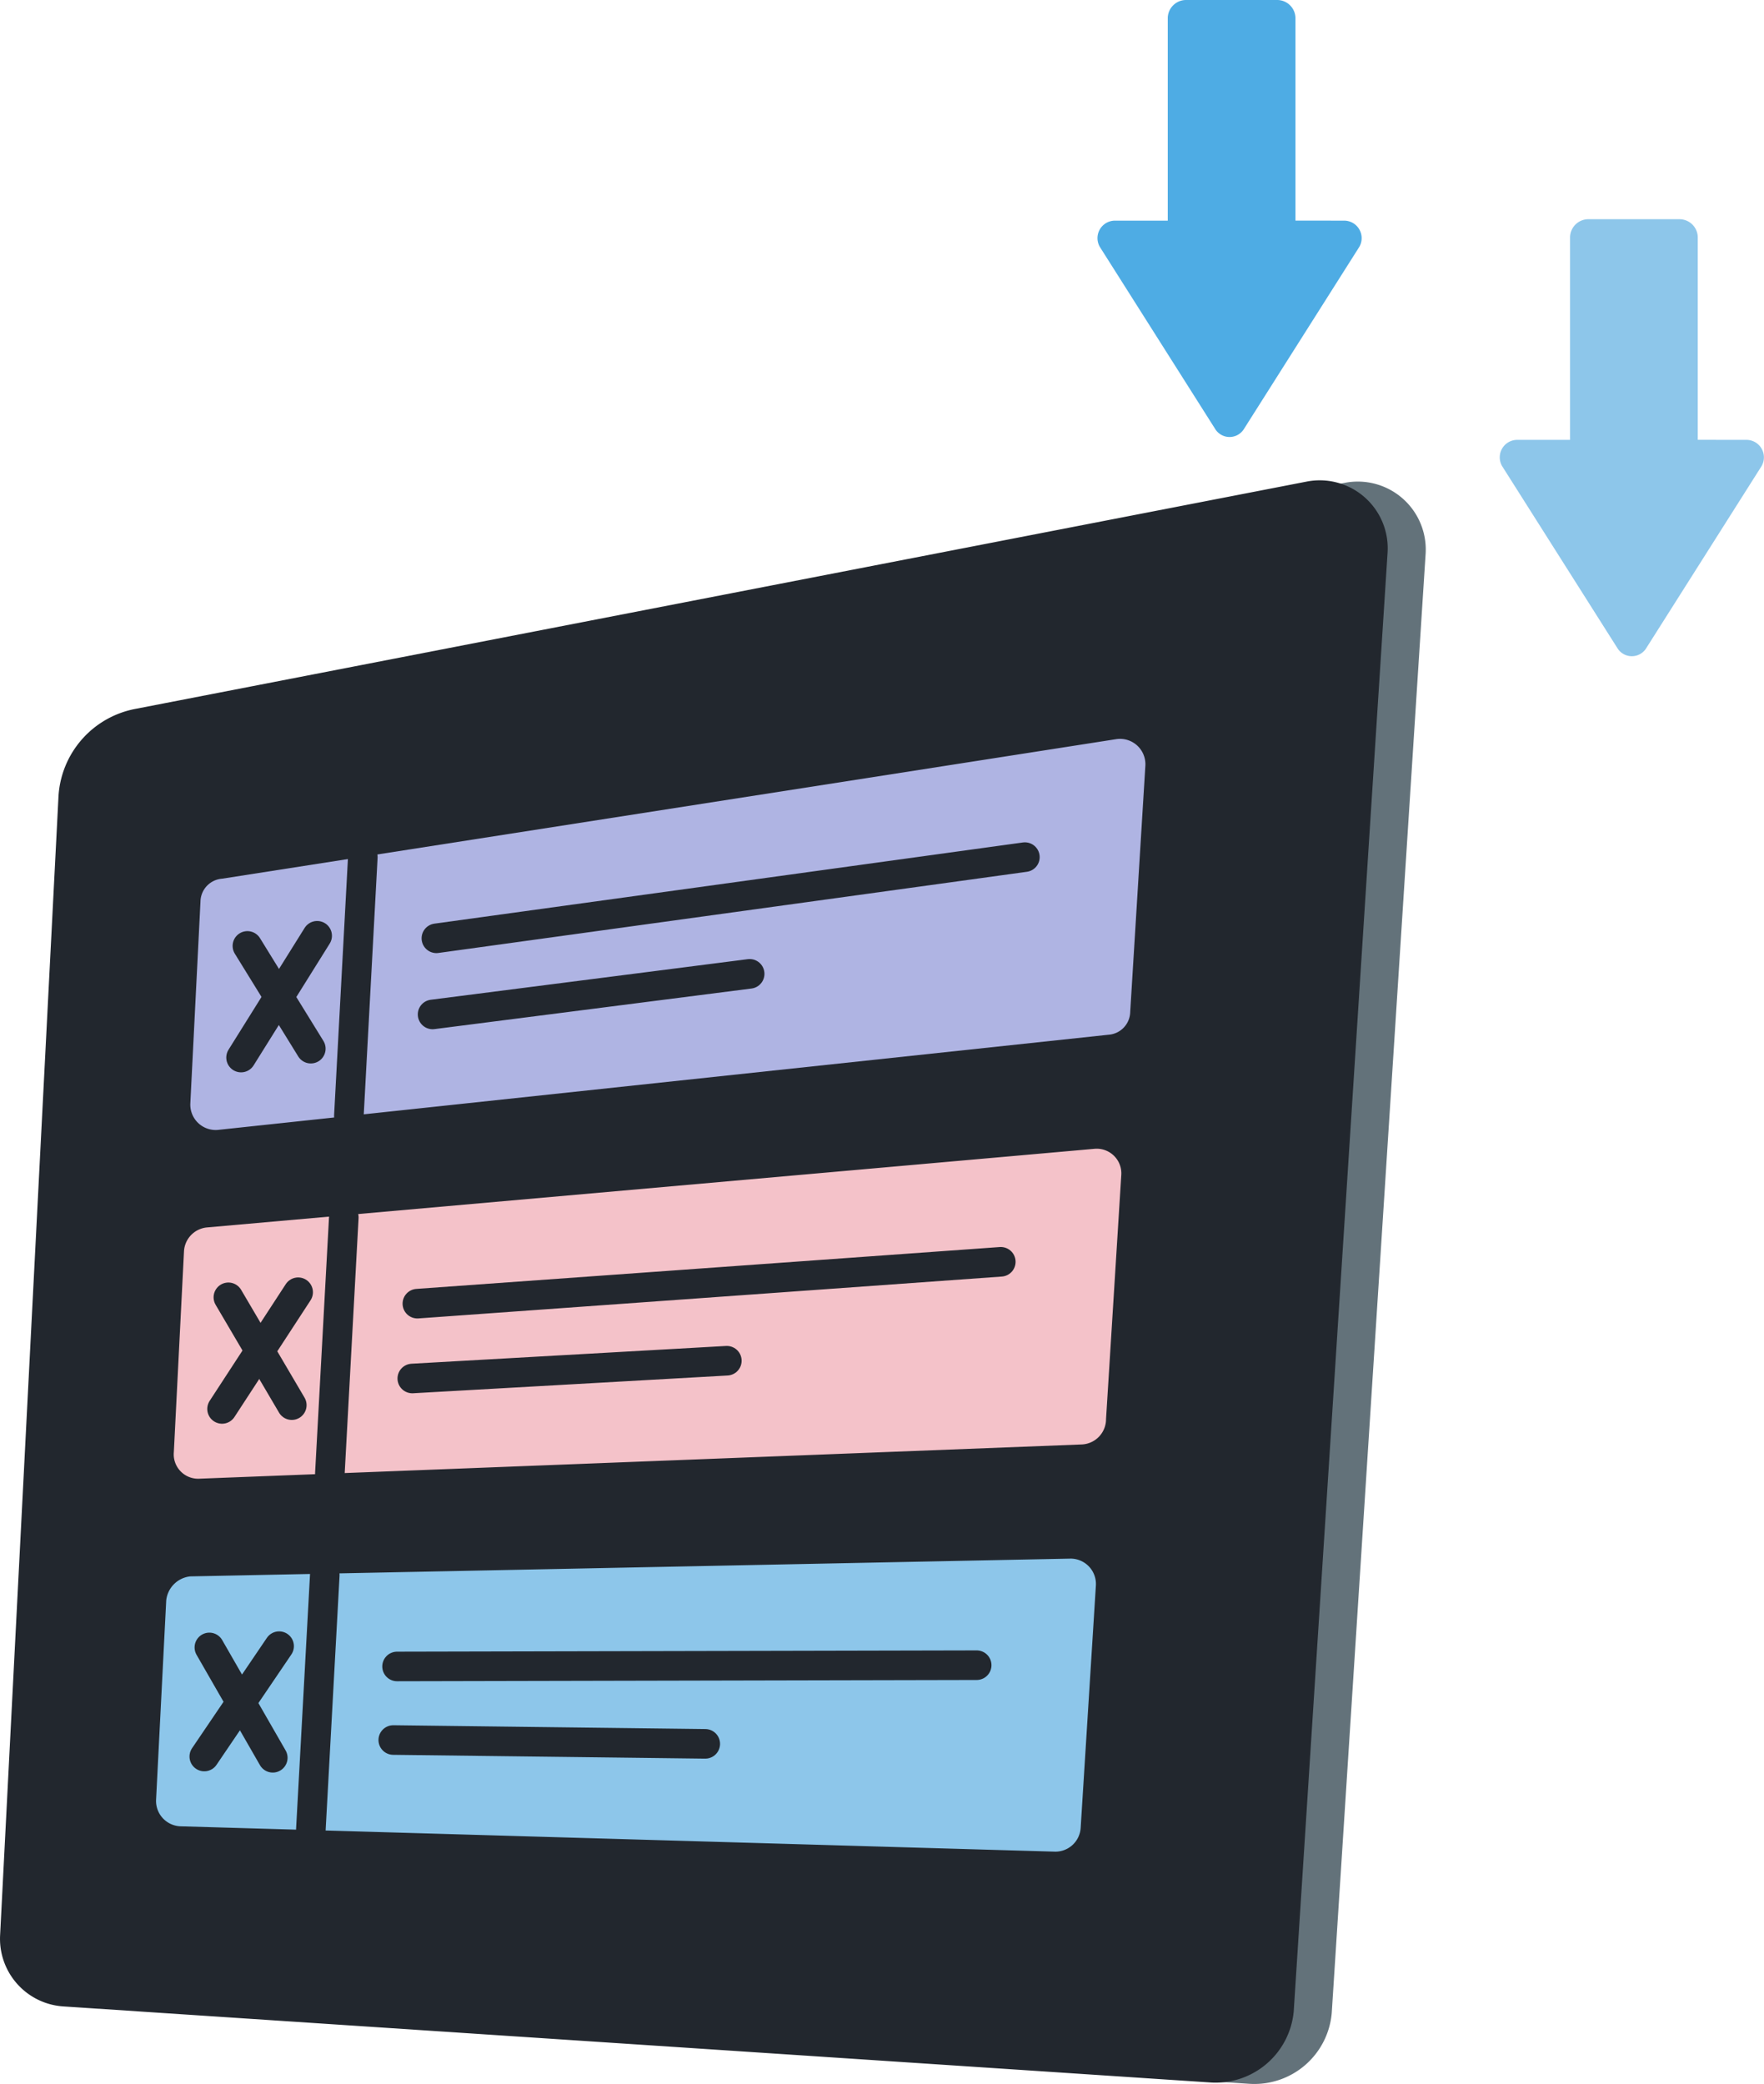 <svg id="グループ_27" data-name="グループ 27" xmlns="http://www.w3.org/2000/svg" width="107.356" height="126.807" viewBox="0 0 107.356 126.807">
  <g id="グループ_26" data-name="グループ 26" transform="translate(0 29.227)">
    <path id="パス_617" data-name="パス 617" d="M730.914,293.289l-69.856-4.631a4.122,4.122,0,0,1-3.859-4.323l3.551-69.239a5.758,5.758,0,0,1,4.708-5.4L736.7,195.876a4.137,4.137,0,0,1,4.94,4.323l-5.712,88.767A4.724,4.724,0,0,1,730.914,293.289Z" transform="translate(-654.878 -195.719)" fill="#63727a"/>
    <path id="パス_618" data-name="パス 618" d="M727.914,293.189l-69.856-4.631a4.122,4.122,0,0,1-3.859-4.323L657.749,215a5.758,5.758,0,0,1,4.708-5.4L733.7,195.776a4.137,4.137,0,0,1,4.94,4.323l-5.712,88.767a4.778,4.778,0,0,1-5.017,4.323Z" transform="translate(-654.193 -195.696)" fill="#22272e"/>
    <path id="パス_619" data-name="パス 619" d="M725.084,234.08,670.9,239.869a1.544,1.544,0,0,1-1.7-1.621l.617-12.273a1.42,1.42,0,0,1,1.312-1.389l54.418-8.491a1.544,1.544,0,0,1,1.775,1.621L726.4,232.69A1.42,1.42,0,0,1,725.084,234.08Z" transform="translate(-657.616 -200.345)" fill="#afb4e3"/>
    <line id="線_44" data-name="線 44" x1="0.849" y2="15.747" transform="translate(21.232 22.928)" fill="none" stroke="#22272e" stroke-linecap="round" stroke-linejoin="round" stroke-width="1.8"/>
    <line id="線_45" data-name="線 45" x2="3.859" y2="6.252" transform="translate(15.057 28.331)" fill="none" stroke="#22272e" stroke-linecap="round" stroke-linejoin="round" stroke-width="1.8"/>
    <line id="線_46" data-name="線 46" x1="4.631" y2="7.41" transform="translate(14.671 27.714)" fill="none" stroke="#22272e" stroke-linecap="round" stroke-linejoin="round" stroke-width="1.8"/>
    <line id="線_47" data-name="線 47" y1="4.94" x2="35.816" transform="translate(26.558 22.928)" fill="none" stroke="#22272e" stroke-linecap="round" stroke-linejoin="round" stroke-width="1.8"/>
    <line id="線_48" data-name="線 48" y1="2.47" x2="19.297" transform="translate(26.327 30.03)" fill="none" stroke="#22272e" stroke-linecap="round" stroke-linejoin="round" stroke-width="1.8"/>
    <path id="パス_620" data-name="パス 620" d="M723.165,266.383l-53.723,2.084a1.482,1.482,0,0,1-1.544-1.621l.617-12.2a1.544,1.544,0,0,1,1.389-1.467l54.032-4.786a1.5,1.5,0,0,1,1.621,1.621l-.926,14.82A1.544,1.544,0,0,1,723.165,266.383Z" transform="translate(-657.318 -207.717)" fill="#f4c2c9"/>
    <line id="線_49" data-name="線 49" x1="0.849" y2="15.592" transform="translate(20.075 44.85)" fill="none" stroke="#22272e" stroke-linecap="round" stroke-linejoin="round" stroke-width="1.8"/>
    <line id="線_50" data-name="線 50" x2="3.859" y2="6.561" transform="translate(13.899 49.713)" fill="none" stroke="#22272e" stroke-linecap="round" stroke-linejoin="round" stroke-width="1.8"/>
    <line id="線_51" data-name="線 51" x1="4.631" y2="7.101" transform="translate(13.514 49.404)" fill="none" stroke="#22272e" stroke-linecap="round" stroke-linejoin="round" stroke-width="1.8"/>
    <line id="線_52" data-name="線 52" y1="2.547" x2="35.507" transform="translate(25.401 47.552)" fill="none" stroke="#22272e" stroke-linecap="round" stroke-linejoin="round" stroke-width="1.8"/>
    <line id="線_53" data-name="線 53" y1="1.081" x2="19.143" transform="translate(25.092 53.572)" fill="none" stroke="#22272e" stroke-linecap="round" stroke-linejoin="round" stroke-width="1.8"/>
    <path id="パス_621" data-name="パス 621" d="M721.226,298.531l-53.26-1.544a1.544,1.544,0,0,1-1.467-1.621l.617-12.119a1.644,1.644,0,0,1,1.467-1.467l53.569-1.081a1.544,1.544,0,0,1,1.544,1.621l-.926,14.743A1.544,1.544,0,0,1,721.226,298.531Z" transform="translate(-657 -215.086)" fill="#8dc6ea"/>
    <line id="線_54" data-name="線 54" x1="0.849" y2="15.515" transform="translate(18.917 66.617)" fill="none" stroke="#22272e" stroke-linecap="round" stroke-linejoin="round" stroke-width="1.8"/>
    <line id="線_55" data-name="線 55" x2="3.859" y2="6.715" transform="translate(12.742 71.017)" fill="none" stroke="#22272e" stroke-linecap="round" stroke-linejoin="round" stroke-width="1.8"/>
    <line id="線_56" data-name="線 56" x1="4.554" y2="6.715" transform="translate(12.433 70.94)" fill="none" stroke="#22272e" stroke-linecap="round" stroke-linejoin="round" stroke-width="1.8"/>
    <line id="線_57" data-name="線 57" y1="0.077" x2="35.275" transform="translate(24.165 72.098)" fill="none" stroke="#22272e" stroke-linecap="round" stroke-linejoin="round" stroke-width="1.8"/>
    <line id="線_58" data-name="線 58" x2="18.988" y2="0.232" transform="translate(23.934 76.652)" fill="none" stroke="#22272e" stroke-linecap="round" stroke-linejoin="round" stroke-width="1.8"/>
  </g>
  <path id="パス_630" data-name="パス 630" d="M733.076,216.223V203.9a1.114,1.114,0,0,0-1.1-1.1h-5.572a1.115,1.115,0,0,0-1.1,1.1v12.326H722.1a1.064,1.064,0,0,0-.928,1.6l7.007,11.059a1.03,1.03,0,0,0,1.773,0l7.007-11.059a1.064,1.064,0,0,0-.928-1.6Z" transform="translate(-654.235 -202.8)" fill="#4eace4"/>
  <path id="パス_631" data-name="パス 631" d="M762.077,232.023V219.7a1.114,1.114,0,0,0-1.1-1.1h-5.572a1.114,1.114,0,0,0-1.1,1.1v12.326H751.1a1.064,1.064,0,0,0-.929,1.6l7.007,11.059a1.03,1.03,0,0,0,1.773,0l7.007-11.059a1.064,1.064,0,0,0-.929-1.6Z" transform="translate(-658.752 -205.261)" fill="#8dc6ea"/>
</svg>
